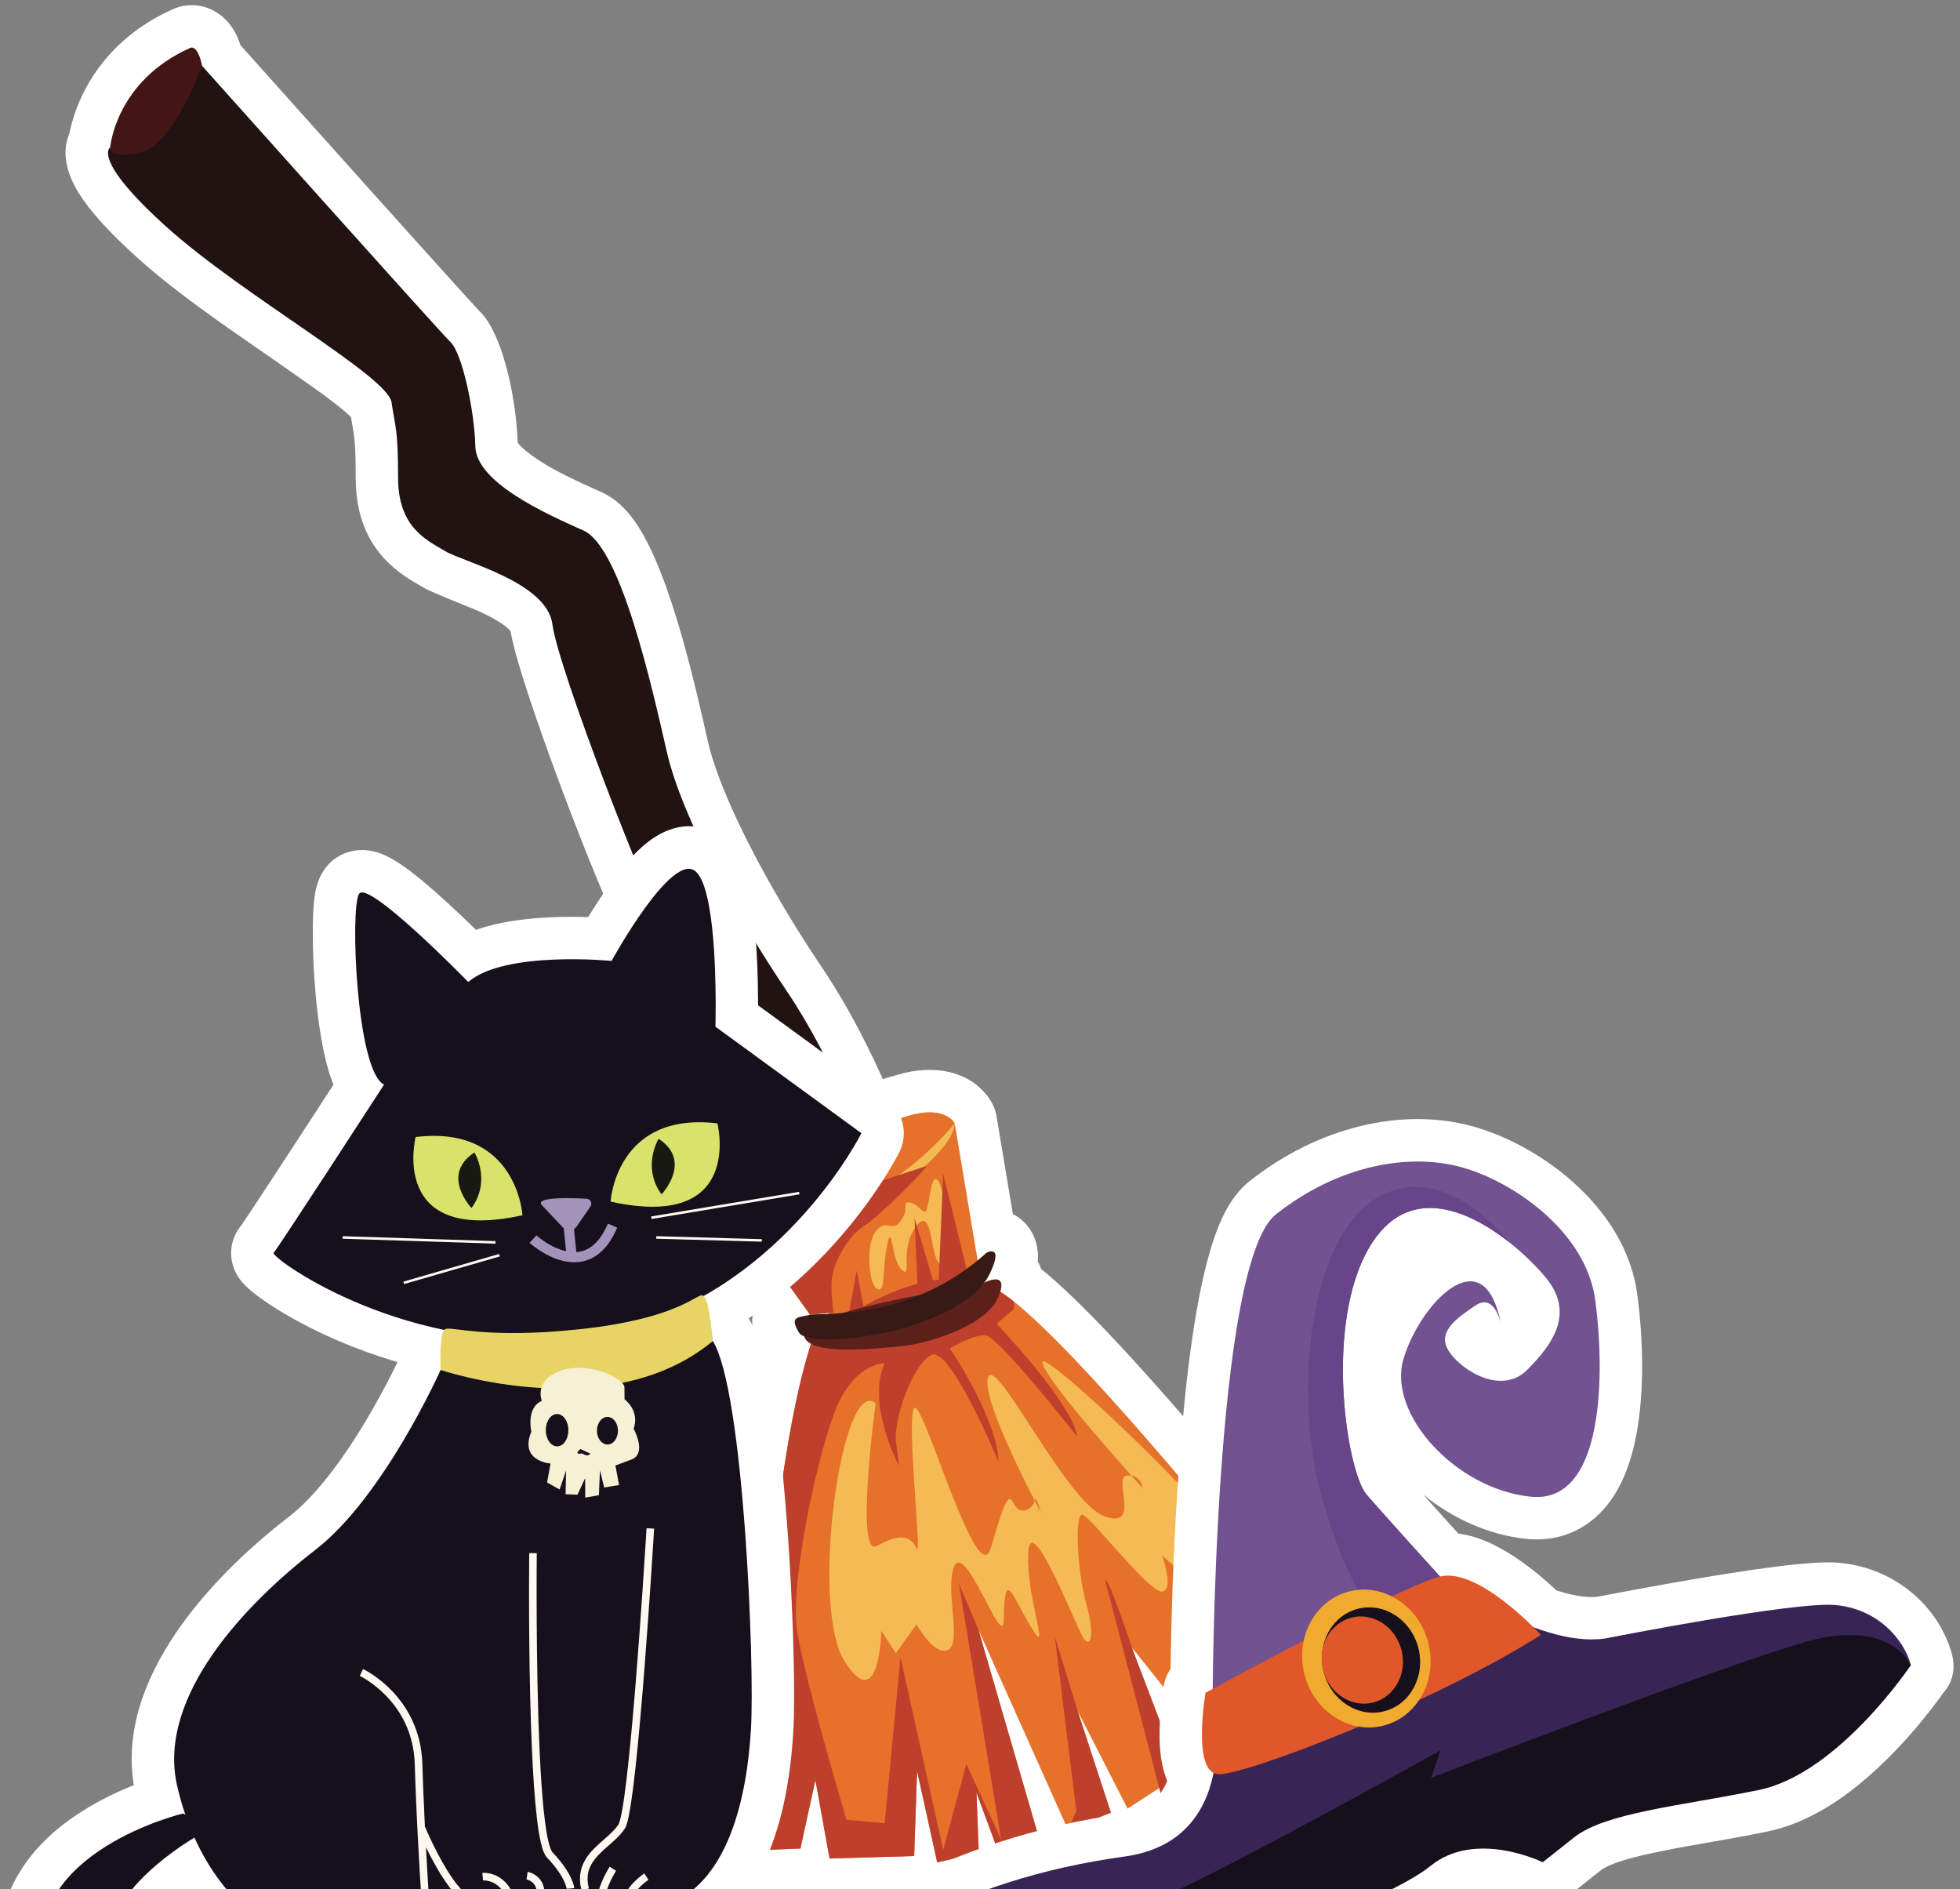<?xml version="1.0" encoding="UTF-8"?>
<svg width="578px" height="557px" viewBox="0 0 578 557" version="1.1" xmlns="http://www.w3.org/2000/svg" xmlns:xlink="http://www.w3.org/1999/xlink">
    <rect x="0" y="0" width="578" height="557" fill="#808080" stroke="none"/>
    <title>decoration-10</title>
    <g id="decoration-10" stroke="none" stroke-width="1" fill="none" fill-rule="evenodd">
        <g id="Group" transform="translate(18.54, 0.017)">
            <g id="Halloween/Stuffs/Broom" transform="translate(196, 281.5) scale(-1, 1) translate(-196, -281.5) ">
                <path d="M344.073,5.698 C347.899,1.878 353.137,0.683 357.815,2.052 L357.992,2.106 L358.219,2.178 C358.341,2.218 358.462,2.259 358.583,2.302 C358.782,2.374 358.976,2.449 359.165,2.527 L359.445,2.647 L359.536,2.688 C368.03,6.486 374.822,11.744 379.971,18.086 C384.101,23.173 386.934,28.634 388.709,34.13 C389.204,35.661 389.593,37.127 389.89,38.51 L390.025,39.176 L390.111,39.376 C392.115,44.208 391.307,49.619 388.395,55.044 L388.184,55.431 L387.98,55.794 C386.712,58.01 385.01,60.402 382.833,63.007 L382.166,63.794 C381.938,64.059 381.706,64.326 381.469,64.595 L380.744,65.409 C380.621,65.546 380.496,65.683 380.37,65.821 L379.601,66.655 L378.802,67.503 C378.666,67.646 378.529,67.789 378.391,67.932 L377.547,68.801 L376.673,69.684 C376.525,69.833 376.375,69.982 376.224,70.131 L375.304,71.036 C375.148,71.189 374.991,71.341 374.832,71.495 L373.865,72.422 C373.702,72.578 373.536,72.734 373.37,72.891 L372.356,73.842 L371.31,74.807 C371.134,74.97 370.955,75.133 370.776,75.296 L369.682,76.286 C366.691,78.974 363.32,81.771 359.52,84.735 L357.978,85.93 L356.388,87.144 C356.12,87.348 355.849,87.553 355.576,87.758 L354.08,88.88 L352.715,89.893 L351.318,90.919 L349.887,91.963 L348.417,93.026 L346.905,94.111 L345.347,95.221 L342.918,96.938 L329.235,106.44 L321.063,112.155 L317.696,114.535 L315.88,115.838 L314.923,116.541 L313.643,117.497 L312.454,118.402 L311.356,119.255 C311.24,119.347 311.124,119.438 311.011,119.528 L310.35,120.057 C310.243,120.143 310.138,120.228 310.035,120.313 L309.435,120.808 L308.875,121.28 L308.354,121.73 C308.271,121.803 308.189,121.876 308.109,121.947 L307.649,122.364 L307.273,122.715 L307.05,122.93 L306.463,126.297 L306.313,127.212 L306.194,128.025 L306.113,128.65 L306.064,129.079 L305.974,129.975 L305.914,130.689 L305.862,131.447 L305.815,132.257 L305.774,133.126 L305.74,134.062 L305.711,135.072 L305.681,136.547 L305.656,138.622 L305.644,140.986 C305.617,154.526 300.295,163.653 291.026,169.95 C290.173,170.53 289.331,171.06 288.37,171.634 L285.67,173.212 C285.532,173.295 285.361,173.389 285.163,173.492 L284.729,173.71 C284.65,173.749 284.569,173.788 284.485,173.828 L283.95,174.08 L283.355,174.351 L282.367,174.79 L280.906,175.419 L279.33,176.083 L277.278,176.933 L270.451,179.724 L269.396,180.17 L269.111,180.297 L268.636,180.516 L267.717,180.952 C264.877,182.328 262.685,183.651 261.198,184.891 C260.725,185.286 260.371,185.633 260.132,185.911 L260.036,186.027 L259.964,186.12 L259.898,186.539 C259.431,189.305 258.238,193.712 256.548,199.154 L255.966,201.005 L255.35,202.928 L254.701,204.918 L254.021,206.97 L253.312,209.079 L252.575,211.239 L251.814,213.447 L251.028,215.696 L250.222,217.982 C250.086,218.366 249.949,218.751 249.811,219.138 L248.976,221.47 L248.124,223.827 L247.257,226.204 L246.377,228.595 L245.487,230.995 L244.587,233.401 L243.68,235.806 L242.31,239.401 L240.935,242.969 L239.561,246.49 L238.194,249.95 L237.29,252.213 L236.395,254.437 L235.509,256.615 L234.635,258.743 L233.775,260.816 L232.931,262.829 L232.104,264.778 L231.296,266.656 L230.511,268.459 L229.748,270.183 C229.623,270.463 229.499,270.74 229.376,271.013 L228.652,272.608 C227.113,275.964 225.772,278.671 224.716,280.5 L224.478,280.906 L222.625,283.93 L219.721,288.746 L215.303,296.136 L207.068,309.989 L198.478,324.492 L190.973,337.188 L191.399,337.542 C197.438,342.611 201.235,347.763 202.841,353.155 L202.966,353.593 L203.076,354.01 C204.503,359.634 203.396,364.616 200.958,368.217 L200.728,368.547 L188.196,386.051 L188.289,386.39 C188.911,388.832 188.791,391.198 188.197,393.479 L188.087,393.881 L187.985,394.223 C187.491,395.833 186.8,397.298 185.859,398.954 L185.752,399.14 L185.643,399.323 L185.434,399.657 L185.662,400.522 L185.958,401.672 L186.256,402.866 L186.556,404.102 L186.859,405.382 L187.164,406.706 L187.471,408.075 L187.78,409.487 L188.09,410.945 L188.402,412.447 L188.714,413.994 L189.028,415.587 L189.334,417.183 L189.665,418.958 L189.992,420.762 L190.315,422.597 L190.634,424.461 L190.949,426.355 L191.26,428.279 C191.311,428.603 191.362,428.927 191.413,429.253 L191.717,431.222 L192.016,433.222 L192.311,435.251 C192.359,435.592 192.408,435.934 192.456,436.278 L192.744,438.353 L193.026,440.459 L193.304,442.596 L193.577,444.764 L193.845,446.962 C193.889,447.331 193.933,447.701 193.977,448.073 L194.237,450.318 L194.492,452.594 L194.742,454.901 L194.987,457.239 L195.226,459.609 L195.459,462.01 C195.497,462.413 195.536,462.817 195.574,463.223 L195.799,465.672 L196.018,468.152 L196.231,470.664 L196.439,473.208 L196.641,475.785 L197.251,483.96 L198.091,495.525 L198.748,504.908 L199.204,511.667 L199.6,517.782 L200.014,524.551 L200.221,528.161 L200.451,532.464 L200.61,535.765 L200.746,539.026 L200.817,541.124 L200.857,542.652 L200.882,544.228 L200.884,544.464 L200.883,545.332 L200.873,545.805 L200.856,546.222 L200.836,546.531 C200.319,553.102 194.783,558.145 188.198,558.049 L187.888,558.041 L173.981,557.499 L173.776,557.67 C171.689,559.362 169.058,560.384 166.229,560.456 L165.842,560.46 L165.534,560.455 L140.758,559.719 L140.748,559.726 C138.242,561.279 135.187,561.952 132.087,561.427 L131.714,561.358 L131.412,561.293 L119.142,558.523 C118.762,558.438 118.389,558.335 118.025,558.217 L117.623,558.078 L117.403,558.101 C115.698,558.259 113.936,558.067 112.222,557.479 L111.827,557.336 L111.538,557.222 L99.738,552.402 C99.374,552.253 99.02,552.089 98.677,551.911 L98.339,551.727 L98.294,551.701 L98.01,551.762 C95.931,552.176 93.727,552.067 91.6,551.352 L91.203,551.211 L90.91,551.097 L78.28,546.017 L77.991,545.897 L77.635,545.736 L77.491,545.732 C75.764,545.661 74.031,545.229 72.404,544.407 L71.978,544.181 L71.833,544.24 C68.004,545.735 63.464,545.366 59.802,542.622 L59.507,542.394 L59.281,542.21 L52.921,536.92 C51.1,535.406 49.795,533.453 49.072,531.312 L48.951,530.933 L48.866,530.639 L48.679,530.61 C47.5,530.407 46.337,530.032 45.227,529.477 L44.813,529.261 L44.53,529.101 L6.73,507.161 C0.257,503.404 -1.468,494.862 2.97,488.896 L3.25,488.532 L6.471,484.445 L10.171,479.782 L14.696,474.114 L16.06,472.413 C25.02,461.247 34.329,449.844 43.573,438.782 L45.942,435.953 L48.28,433.172 L51.348,429.541 L54.361,425.998 L57.316,422.544 L60.213,419.181 L62.347,416.72 L64.448,414.311 L66.514,411.956 L67.873,410.416 L69.216,408.9 L71.202,406.672 L73.152,404.499 L75.067,402.382 L76.945,400.322 L78.787,398.319 L79.995,397.016 L81.186,395.739 L82.36,394.488 L84.091,392.661 L85.783,390.893 L86.89,389.749 L88.518,388.083 L89.581,387.006 L90.628,385.957 C90.8,385.784 90.973,385.613 91.144,385.442 L92.164,384.435 L93.166,383.455 L94.15,382.504 L95.116,381.581 L96.063,380.686 L96.993,379.821 L97.904,378.984 L98.797,378.176 L99.671,377.398 L100.527,376.649 L101.363,375.929 C101.639,375.694 101.911,375.464 102.181,375.24 L102.979,374.58 L103.509,374.15 L103.562,373.995 C103.735,373.504 103.934,373.026 104.158,372.562 L104.389,372.104 L104.503,371.894 L104.473,371.529 C104.385,370.246 104.457,368.968 104.707,367.655 L104.809,367.16 L104.905,366.753 C105.822,363.072 108.172,359.975 111.438,358.156 L111.767,357.978 L111.848,357.936 L116.665,329.116 L116.743,328.692 C116.899,327.917 117.129,327.158 117.429,326.427 L117.618,325.991 L117.823,325.562 L117.944,325.327 L118.007,325.208 C118.248,324.762 118.527,324.303 118.847,323.836 L119.095,323.484 L119.306,323.2 L119.428,323.04 C124.269,316.795 132.879,313.856 143.663,316.286 L143.877,316.336 L144.273,316.439 L145.649,316.815 L147.474,317.338 L148.921,317.765 L150.203,318.153 L150.795,316.842 C155.474,306.548 160.791,296.484 166.679,287.445 L167.45,286.272 L169.176,283.7 L170.12,282.28 L171.059,280.853 L171.993,279.419 L172.92,277.979 L173.84,276.535 L174.754,275.086 L175.661,273.633 L176.56,272.177 L177.451,270.719 L178.333,269.26 L179.206,267.8 L180.07,266.34 L180.925,264.88 C181.066,264.637 181.207,264.394 181.348,264.151 L182.187,262.694 L183.015,261.24 L183.832,259.789 L184.637,258.342 L185.43,256.9 L186.211,255.463 L186.978,254.033 L187.733,252.61 L188.474,251.194 L189.2,249.787 L189.912,248.389 L190.61,247.001 L191.291,245.623 L191.957,244.257 L192.607,242.903 L193.24,241.562 L193.856,240.235 L194.455,238.922 C194.553,238.704 194.651,238.487 194.748,238.271 L195.319,236.981 C195.413,236.767 195.506,236.554 195.598,236.342 L196.142,235.076 L196.667,233.828 C196.839,233.414 197.007,233.004 197.172,232.597 L197.657,231.386 L198.122,230.193 C198.425,229.405 198.715,228.631 198.989,227.87 L199.391,226.741 C200.042,224.877 200.601,223.107 201.059,221.445 L201.322,220.461 C201.448,219.976 201.564,219.501 201.671,219.036 L203.714,210.176 L204.752,205.765 L205.585,202.305 L206.282,199.494 L206.796,197.476 L207.156,196.088 L207.567,194.532 L208.213,192.132 L208.672,190.455 L208.945,189.471 L209.49,187.535 C209.581,187.215 209.672,186.898 209.763,186.582 L210.31,184.708 L210.858,182.875 C211.864,179.552 212.879,176.439 213.908,173.536 L214.471,171.974 C215.412,169.404 216.366,167.009 217.339,164.789 C221.752,154.717 226.39,148.1 233.376,144.993 L235.683,143.958 L237.811,142.99 L239.299,142.302 L240.243,141.859 L241.594,141.215 L242.873,140.592 L243.688,140.187 L244.477,139.787 L245.24,139.393 L245.981,139.003 L246.702,138.616 L247.403,138.23 L248.089,137.844 C248.202,137.78 248.314,137.715 248.426,137.651 L249.419,137.069 L250.068,136.677 L250.708,136.281 L251.343,135.879 C251.449,135.811 251.554,135.743 251.659,135.675 C254.307,133.959 256.271,132.365 257.422,131.052 L257.651,130.781 C257.686,130.739 257.718,130.699 257.748,130.66 L257.893,130.466 L257.899,130.274 C257.912,129.918 257.928,129.559 257.946,129.198 L258.006,128.11 L258.08,127.01 C258.093,126.826 258.107,126.641 258.122,126.456 L258.216,125.342 L258.324,124.221 L258.445,123.092 L258.579,121.96 C258.672,121.203 258.774,120.445 258.885,119.686 L259.057,118.548 L259.241,117.411 C259.304,117.032 259.37,116.654 259.437,116.277 L259.646,115.147 C259.681,114.959 259.718,114.771 259.754,114.584 L259.981,113.463 L260.218,112.35 C260.503,111.057 260.81,109.783 261.14,108.539 L261.428,107.48 C261.868,105.903 262.344,104.38 262.854,102.935 L263.199,101.983 C264.714,97.909 266.506,94.519 268.513,92.357 L268.745,92.113 L269.226,91.627 L270.413,90.351 L275.208,85.086 L286.327,72.764 L303.548,53.596 L321.831,33.194 L339.632,13.298 L339.68,13.152 C340.551,10.503 341.751,8.254 343.449,6.357 L343.773,6.006 L344.073,5.698 Z" id="Sticker" fill="#FFFFFF" fill-rule="nonzero"></path>
                <g id="Handle" transform="translate(154.724, 14.008)">
                    <path d="M196.23,5.382 C194.899,11.892 203.72,42.412 203.72,42.412 C212.108,38.996 217.96,36.19 221.276,33.992 C222.315,33.303 222.997,31.78 223.32,29.422 C223.32,29.422 221.79,9.962 199.71,0.092 C199.71,0.092 197.55,-1.138 196.23,5.382 Z" id="Fill-1983" fill="#431616"></path>
                    <path d="M0,326.062 C0,326.062 9.52,299.312 23.86,278.102 C38.2,256.882 54.71,227.052 59.13,207.822 C63.54,188.592 72.7,147.312 83.74,142.402 C94.78,137.482 115.38,128.272 115.64,117.592 C115.9,106.902 119.53,90.162 122.94,86.862 C126.36,83.552 196.23,5.382 196.23,5.382 C196.23,5.382 204.649,28.462 214.1,30.892 C223.55,33.322 223.32,29.422 223.32,29.422 C223.32,29.422 229,32.852 206.6,52.982 C184.2,73.122 141.5,96.902 140.36,104.572 C139.22,112.242 138.45,112.362 138.42,126.952 C138.39,141.542 129.92,145.262 124.52,148.482 C119.13,151.712 94.45,157.632 92.9,170.102 C91.35,182.562 65.18,250.602 58.91,260.672 C52.64,270.732 16.99,331.222 16.99,331.222 C16.99,331.222 7.3,334.742 0,326.062" id="Fill-1997" fill="#211311"></path>
                </g>
                <g id="Straws" transform="translate(13.004, 327.93)">
                    <path d="M127.91,0.551 C127.91,0.551 155.89,7.901 168.79,17.921 C181.303,27.65 177.792,33.013 177.571,33.326 L177.561,33.339 C177.56,33.34 177.56,33.341 177.56,33.341 L158.33,31.421 C158.33,31.421 147.579,27.316 137.826,22.478 C148.634,36.558 157.533,53.145 157.823,53.687 L157.83,53.701 L150.875,62.113 C155.314,65.122 158.06,67.461 158.06,67.461 C158.06,67.461 166.74,89.721 171.27,150.091 C174.985,199.586 175.364,213.316 175.38,216.655 L175.38,217.073 C175.378,217.48 175.37,217.621 175.37,217.621 L161.49,217.081 L157.08,196.891 L152.9,220.031 L127.95,219.291 L127.09,194.201 L121.16,221.171 L108.89,218.401 L109.58,200.551 L103.26,217.721 L91.46,212.901 L109,152.561 L82.57,211.571 L69.94,206.491 L79.73,176.551 L65.02,205.311 L51.38,196.461 L63.72,157.831 L37.8,190.361 L0,168.421 C0,168.421 70.85,77.891 98.54,55.801 C100.6,54.161 102.43,52.891 103.97,52.071 C105.32,51.35 106.707,50.775 108.12,50.329 L115.99,3.241 C115.99,3.241 115.99,3.241 115.99,3.241 C115.99,3.241 118.37,-1.599 127.91,0.551 Z" id="Color" fill="#E5712A"></path>
                    <path d="M139.32,85.831 C139.32,85.831 145.45,131.551 138.95,127.861 C132.44,124.181 128.98,124.731 127.23,128.561 C125.48,132.381 130.67,87.211 127.7,87.101 C124.72,86.981 109.2,141.491 105.35,128.511 C101.5,115.531 100.28,111.581 98.53,115.411 C96.77,119.241 92.85,116.911 92.48,114.601 C92.12,112.301 90.64,117.851 90.64,117.851 C90.64,117.851 108.42,84.861 106.16,78.131 C103.9,71.391 83.08,114.931 71.92,119.081 C60.76,123.231 69.5,107.641 65.28,107.131 C61.06,106.621 60.55,110.841 60.55,110.841 C60.55,110.841 90.71,77.641 90.07,73.611 C89.42,69.571 15.93,138.671 23.26,147.551 C30.59,156.431 32.39,130.721 41.83,126.841 C51.26,122.971 47.47,128.901 45.51,135.121 C43.55,141.351 54.85,130.671 54.85,130.671 C54.85,130.671 51.14,140.731 54.78,141.331 C58.43,141.931 76.04,119.011 78.35,118.641 C80.66,118.271 79.87,135.541 77.22,144.831 C74.57,154.121 75.88,158.641 78.21,154.721 C80.54,150.801 93.52,117.391 94.3,129.681 C95.09,141.971 87.96,160.261 92.71,153.001 C97.46,145.731 100.21,137.021 101.13,142.781 C102.05,148.551 100.58,154.101 103.48,150.091 C106.39,146.081 114,127.131 116.35,134.431 C118.7,141.741 113.9,156.111 117.82,158.441 C121.74,160.771 127.28,151.011 127.28,151.011 L133.36,159.501 L137.63,152.911 C137.63,152.911 138.14,178.251 148.51,161.811 C158.89,145.371 149.16,77.161 139.32,85.831 M120.22,21.491 C122.09,16.721 123.07,22.871 123.07,22.871 C123.07,22.871 123.346,24.577 123.701,26.311 L123.8,26.783 C123.951,27.488 124.112,28.172 124.27,28.721 C124.85,30.731 126.63,27.031 129.19,26.621 C131.75,26.211 129.18,28.201 131.88,31.971 C134.59,35.741 135.94,31.061 139.2,35.011 C142.46,38.951 141.27,51.231 138.79,52.151 C136.31,53.071 137.5,47.361 135.97,39.461 C134.45,31.561 134.79,43.591 131.58,46.471 C130.359,47.563 130.192,46.975 130.181,45.452 L130.18,45.165 C130.181,44.818 130.187,44.432 130.188,44.012 L130.189,43.645 C130.179,40.956 129.926,37.101 127.44,33.731 C122.41,26.921 123.33,42.541 120.5,44.561 C118.802,45.779 118.371,38.943 118.7,32.252 L118.735,31.584 C118.975,27.358 119.513,23.299 120.22,21.491 Z M115.99,3.241 C115.99,3.241 124.28,14.011 138.52,22.501 C152.75,31.001 177.56,33.341 177.56,33.341 C177.56,33.341 170.21,35.041 164.54,34.101 C158.88,33.171 134.96,24.911 125.16,16.231 C116.608,8.648 116,4.4 115.983,3.447 L115.983,3.35 C115.984,3.295 115.988,3.261 115.989,3.247 Z" id="Light" fill="#F5BA54"></path>
                    <path d="M119.41,18.071 L120.691,49.347 C121.251,49.413 121.81,49.491 122.37,49.581 L127.84,31.301 L126.969,50.568 C132.659,52.082 138.147,54.583 142.888,57.202 L144.88,46.711 L147.298,59.791 C153.794,63.826 158.06,67.461 158.06,67.461 C158.06,67.461 166.74,89.721 171.27,150.091 C174.985,199.586 175.364,213.316 175.38,216.655 L175.38,217.073 C175.378,217.48 175.37,217.621 175.37,217.621 L161.49,217.081 L157.08,196.891 L152.9,220.031 L127.95,219.291 L127.09,194.201 L121.16,221.171 L108.89,218.401 L109.58,200.551 L103.26,217.721 L91.46,212.901 L109,152.561 L114.72,139.031 L102.32,214.331 L112.57,192.191 L119.389,217.499 L131.98,160.711 L136.65,209.631 L147.92,208.601 C147.92,208.601 160.74,165.571 162.56,152.261 C164.37,138.971 157.24,104.251 151.64,88.981 C146.385,74.636 137.764,74.049 136.749,74.031 L136.65,74.031 C142.075,86.049 132.613,103.909 132.423,104.265 L132.42,104.268 C132.429,104.2 132.508,103.576 133.29,97.441 C134.17,90.591 128.38,74.181 122.83,71.511 C117.36,68.901 103.47,102.051 103.07,103.041 C103.39,91.131 115.779,72.09 117.265,69.848 L117.373,69.686 C117.397,69.649 117.41,69.631 117.41,69.631 C117.41,69.631 110.85,65.551 106.94,65.781 C105.018,65.894 98.402,73.171 92.185,80.525 L91.52,81.312 C86.884,86.824 82.574,92.237 80.74,94.559 L80.464,94.908 C80.113,95.354 79.893,95.635 79.829,95.716 L79.81,95.741 L79.81,95.741 C81.34,85.641 103.64,62.371 103.64,62.371 L98.61,58.051 C98.55,57.271 98.53,56.521 98.54,55.801 C100.6,54.161 102.43,52.891 103.97,52.071 C107.012,50.447 110.239,49.56 113.542,49.238 C113.09,48.591 112.659,47.912 112.25,47.201 L119.41,18.071 Z M86.47,154.591 L80.12,206.051 L82.57,211.571 L69.94,206.491 L79.73,176.551 L86.47,154.591 Z M71.565,138.023 L71.6,138.051 L54.27,204.671 L47.91,199.381 L63.73,157.831 C63.73,157.831 70.492,137.486 71.565,138.023 Z M124.31,15.841 L177.56,33.341 L158.66,59.741 L151.71,59.021 C151.71,59.021 152.78,52.541 152.12,48.441 C151.47,44.341 147.89,36.771 142.63,33.411 C140.444,32.012 136.778,28.728 133.296,25.372 L132.762,24.855 L132.232,24.339 C131.751,23.869 131.278,23.402 130.816,22.942 L130.133,22.258 C126.614,18.72 123.941,15.781 124.31,15.841 Z" id="Dark" fill="#BD402C"></path>
                </g>
                <g id="String" transform="translate(115.23, 368.933)">
                    <path d="M5.844,9.628 C5.844,9.628 -2.826,4.708 0.954,13.558 C4.734,22.418 22.874,27.398 29.264,27.948 C35.664,28.498 57.784,31.268 58.274,24.488 C58.764,17.718 5.844,9.628 5.844,9.628" id="Fill-1991" fill="#5C201B"></path>
                    <path d="M4.364,0.398 C4.364,0.398 -0.796,-2.322 3.364,6.468 C7.534,15.268 20.934,20.218 28.404,22.568 C35.874,24.918 57.294,28.198 59.754,23.858 C62.214,19.528 60.764,19.498 56.434,18.738 C52.114,17.988 26.504,20.508 4.364,0.398" id="Fill-1996" fill="#371A16"></path>
                </g>
            </g>
        </g>
        <g id="Group" transform="translate(0, 243.909)">
            <path d="M193.892,2.425 C190.678,4.315 187.72,7.063 184.644,10.649 C182.626,13.002 180.578,15.708 178.495,18.714 L177.66,19.933 C176.273,21.978 174.917,24.087 173.607,26.213 L173.438,26.488 L172.735,26.466 C167.254,26.313 161.612,26.448 156.137,27.001 L155.461,27.072 C150.154,27.642 145.376,28.566 141.154,29.991 L140.379,30.26 L139.987,29.878 C138.013,27.953 136.042,26.068 134.104,24.259 L132.452,22.728 C130.537,20.965 128.664,19.289 126.866,17.738 L126.353,17.297 L125.347,16.443 L124.368,15.626 L123.414,14.846 C123.258,14.719 123.102,14.594 122.947,14.47 L122.032,13.746 C121.882,13.628 121.732,13.512 121.584,13.398 L120.706,12.73 C119.408,11.756 118.191,10.909 117.05,10.192 C114.92,8.852 112.962,7.88 110.799,7.286 C108.771,6.729 106.669,6.529 104.348,6.935 C100.722,7.571 97.433,9.65 95.347,12.924 C94.021,15.01 93.263,17.228 92.827,20.092 L92.728,20.792 C92.713,20.911 92.698,21.031 92.683,21.152 L92.602,21.892 L92.531,22.661 L92.47,23.46 L92.417,24.291 L92.373,25.156 C92.366,25.303 92.36,25.451 92.354,25.601 L92.32,26.519 L92.282,27.966 L92.255,29.503 C92.174,35.296 92.455,42.275 93.056,49.009 C93.733,56.599 94.776,63.533 96.169,69.087 L96.342,69.765 C96.862,71.756 97.434,73.585 98.077,75.259 L98.334,75.909 L92.511,84.867 L86.939,93.421 L80.306,103.567 L76.033,110.065 L72.84,114.874 L71.653,116.633 L70.951,117.648 L70.793,117.846 C68.866,120.318 68.036,123.277 68.17,126.153 C68.258,128.028 68.708,129.567 69.362,130.967 C69.963,132.253 70.625,133.199 71.4,134.108 C72.135,134.97 72.948,135.746 73.903,136.558 C75.406,137.834 77.387,139.286 79.69,140.801 C85.062,144.333 91.783,147.964 99.235,151.192 L100.151,151.585 C105.195,153.732 110.378,155.624 115.678,157.229 L117.22,157.686 L116.779,158.599 L116.225,159.723 L115.638,160.898 C115.538,161.097 115.436,161.299 115.332,161.502 C113.052,165.995 110.497,170.661 107.723,175.28 L106.89,176.656 L106.054,178.01 C105.775,178.458 105.496,178.902 105.216,179.342 L104.377,180.652 L103.537,181.939 C103.396,182.151 103.256,182.363 103.116,182.573 L102.274,183.824 C101.993,184.237 101.712,184.646 101.431,185.051 L100.588,186.252 C100.166,186.847 99.745,187.431 99.323,188.006 L98.481,189.142 C94.128,194.943 89.799,199.659 85.666,202.929 L85.267,203.241 C72.39,213.178 60.775,224.693 52.451,236.709 L52.062,237.275 C41.878,252.178 37.057,267.344 39.438,282.243 L39.47,282.436 L39.052,282.603 C34.008,284.629 29.072,287.069 24.438,289.986 C16.931,294.71 10.751,300.35 6.377,307.14 C0.896,315.65 -1.348,325.444 0.274,336.025 C2.04,347.563 8.827,356.732 19.29,363.342 C27.514,368.537 37.905,372.131 50.216,374.504 C67.024,377.744 85.769,378.553 106.107,377.894 L108.89,377.795 C109.355,377.777 109.822,377.759 110.289,377.739 C125.601,377.103 141.606,373.097 153.009,367.13 C159.636,363.663 164.728,359.576 167.797,354.548 C172.444,346.937 171.725,337.97 165.503,331.201 L165.206,330.883 C164.508,330.151 163.787,329.486 163.045,328.888 L162.75,328.655 L163.191,328.514 L163.803,328.325 L164.478,328.125 L165.211,327.914 L166,327.694 L167.551,327.276 L167.772,327.456 C174.802,333.034 185.169,334.148 198.122,330.45 C211.704,326.567 221.09,316.321 226.87,301.925 C230.98,291.689 233.145,279.766 233.927,266.824 L233.968,266.093 L234.006,265.323 L234.039,264.513 L234.082,263.227 L234.118,261.86 L234.144,260.414 L234.163,258.893 L234.176,256.755 L234.176,255.073 L234.163,252.733 L234.137,250.289 L234.098,247.75 L234.044,245.123 L233.978,242.418 L233.919,240.342 L233.805,236.804 L233.671,233.183 L233.518,229.493 L233.416,227.254 L233.27,224.246 L233.112,221.22 L232.942,218.183 L232.713,214.387 L232.517,211.36 L232.256,207.601 L232.077,205.179 L231.795,201.56 L231.577,198.907 L231.353,196.308 L231.2,194.605 L230.886,191.272 L230.643,188.835 L230.392,186.454 L230.222,184.897 L229.959,182.607 L229.781,181.112 L229.598,179.641 L229.413,178.195 L229.224,176.775 L228.933,174.691 L228.735,173.334 L228.534,172.002 L228.328,170.695 L228.119,169.414 L227.906,168.159 L227.689,166.929 L227.468,165.725 L227.242,164.547 L227.013,163.396 L226.78,162.27 L226.542,161.171 L226.3,160.098 L226.054,159.051 L225.803,158.032 C225.761,157.864 225.719,157.697 225.676,157.532 L225.419,156.552 C225.375,156.39 225.332,156.23 225.288,156.072 L225.024,155.132 L224.755,154.219 C224.709,154.069 224.664,153.92 224.618,153.773 L224.342,152.9 C224.249,152.614 224.156,152.333 224.061,152.055 L223.775,151.238 C223.631,150.836 223.485,150.444 223.337,150.062 L223.039,149.313 L222.736,148.591 C222.175,147.294 221.588,146.136 220.973,145.12 L220.764,144.783 L221.373,144.379 C230.613,138.189 239.009,130.688 246.586,122.188 C251.971,116.147 256.56,110.006 260.381,104.06 C261.6,102.164 262.667,100.399 263.585,98.791 L264.037,97.991 L264.447,97.249 L264.789,96.613 L265.064,96.088 L265.21,95.801 L265.35,95.513 C267.882,90.11 266.242,83.646 261.398,80.112 L223.551,52.499 L223.552,52.059 C223.538,43.797 223.223,35.716 222.465,28.608 L222.33,27.382 L222.189,26.186 C222.165,25.989 222.141,25.794 222.116,25.6 L221.965,24.45 C221.94,24.261 221.914,24.073 221.887,23.886 L221.725,22.78 C221.586,21.871 221.438,20.992 221.28,20.143 L221.085,19.137 C219.716,12.359 217.589,7.51 213.746,3.952 L213.461,3.694 C207.46,-1.636 200.092,-1.22 193.892,2.425 Z" id="Sticker" fill="#FFFFFF" fill-rule="nonzero"></path>
            <g id="Cat" transform="translate(12.259, 12.255)">
                <path d="M168.091,27.155 C168.091,27.155 185.921,-5.415 192.901,0.785 C198.066,5.38 198.774,28.233 198.793,39.805 L198.793,40.718 C198.788,44.267 198.721,46.545 198.721,46.545 L198.721,46.545 L241.771,77.955 C241.771,77.955 219.712,122.065 173.746,134.911 C185.344,133.738 194.967,134.468 197.951,139.225 C207.061,153.775 210.351,234.625 209.191,253.815 C208.031,273.015 202.791,300.355 182.431,306.175 C162.081,311.985 160.331,300.935 160.331,300.935 C160.331,300.935 156.719,301.738 152.797,302.754 L152.158,302.921 C151.945,302.977 151.731,303.033 151.518,303.09 L150.878,303.263 C148.75,303.841 146.687,304.452 145.211,305.005 C143.16,305.775 136.719,305.867 130.148,305.729 L129.251,305.709 C121.183,305.515 113.211,305.005 113.211,305.005 C119.611,309.665 112.051,311.985 88.201,315.475 C69.261,318.246 53.626,304.515 45.076,285.633 C36.973,290.606 22.237,301.262 20.151,314.025 C17.241,331.765 37.891,327.985 77.441,335.545 C117.001,343.105 134.151,316.645 144.041,327.405 C153.931,338.165 125.431,351.835 97.511,352.995 C69.591,354.155 5.311,354.155 0.371,321.875 C-4.579,289.595 41.671,278.545 41.671,278.545 L41.671,278.545 L42.397,278.885 C41.413,276.026 40.584,273.088 39.921,270.105 C34.111,243.935 60.281,216.595 80.641,200.885 C101.001,185.185 117.671,147.765 117.671,147.765 C117.671,147.765 134.492,142.309 152.826,138.374 C104.102,141.695 67.333,114.342 68.421,113.245 C68.982,112.688 76.511,101.231 84.189,89.466 L85.15,87.995 C93.148,75.732 101.001,63.615 101.001,63.615 C92.861,59.735 90.921,11.645 93.631,7.385 C96.296,3.2 124.653,32.169 125.786,33.329 L125.821,33.365 C136.681,24.055 168.091,27.155 168.091,27.155 Z" id="Fur" fill="#15101B"></path>
                <g id="Face" transform="translate(88.771, 74.722)">
                    <g id="Eye-2" transform="translate(79.03, 0)">
                        <path d="M0,23.403 C0,23.403 1.55,-3.257 31.5,0.333 C31.5,0.333 39.55,32.123 0,23.403" id="Fill-1880" fill="#D9E26B"></path>
                        <path d="M14.15,4.883 C14.15,4.883 9.11,13.123 15.02,21.273 C15.02,21.273 24.33,11.473 14.15,4.883" id="Fill-1881" fill="#191913"></path>
                    </g>
                    <g id="Eye-1" transform="translate(20.866, 4.02)">
                        <path d="M32.174,23.403 C32.174,23.403 30.624,-3.257 0.674,0.333 C0.674,0.333 -7.376,32.133 32.174,23.403" id="Fill-1882" fill="#D9E26B"></path>
                        <path d="M18.024,4.893 C18.024,4.893 23.064,13.133 17.154,21.273 C17.154,21.273 7.844,11.483 18.024,4.893" id="Fill-1883" fill="#191913"></path>
                    </g>
                    <path d="M66.365,22.378 C66.446,22.379 66.527,22.379 66.609,22.38 L67.095,22.384 C67.176,22.385 67.256,22.386 67.337,22.387 L67.82,22.396 C69.342,22.425 70.801,22.489 71.97,22.553 C73.12,22.623 73.74,23.913 73.09,24.863 L73.09,24.863 L69.01,30.763 C68.799,31.069 68.535,31.314 68.24,31.495 L68.931,38.281 C70.469,38.179 71.975,37.708 73.45,36.613 C75.13,35.373 76.79,33.293 78.23,29.893 L78.23,29.893 L80.98,31.063 C79.4,34.803 77.44,37.383 75.23,39.013 C73.03,40.653 70.6,41.303 68.32,41.293 C64.73,41.283 61.48,39.813 59.1,38.413 C56.72,36.993 55.19,35.603 55.14,35.553 L55.14,35.553 L57.15,33.353 L57.16,33.353 L57.2,33.393 L57.38,33.543 C57.53,33.673 57.77,33.873 58.07,34.103 C58.68,34.583 59.56,35.213 60.62,35.843 C62.116,36.732 63.97,37.596 65.894,38.024 L65.23,31.403 L65.371,31.389 C65.24,31.294 65.116,31.185 65,31.063 L65,31.063 L58.96,24.663 C57.115,23.004 60.559,22.483 64.677,22.393 L65.155,22.384 C65.395,22.381 65.637,22.379 65.879,22.378 Z" id="Mouth" fill="#A392BA"></path>
                    <path d="M91.11,28.523 L134.73,21.253 L134.61,20.513 L90.99,27.783 M92.49,34.343 L123.61,35.213 L123.63,34.473 L92.51,33.593 M45.11,35.053 L0.03,33.593 L0,34.343 L45.08,35.793 M46.15,38.843 L17.94,46.993 L18.15,47.703 L46.36,39.563" id="Mustache" fill="#FFF8F1"></path>
                </g>
                <path d="M94.781,235.935 C94.787,235.938 94.817,235.952 94.87,235.978 L95.027,236.056 C95.991,236.545 99.628,238.527 103.341,242.395 C107.621,246.855 112.001,253.905 112.301,263.965 C112.334,265.087 112.37,266.216 112.408,267.348 L112.456,268.707 C112.472,269.16 112.489,269.613 112.506,270.066 L112.557,271.424 C112.704,275.205 112.873,278.951 113.047,282.493 L113.091,282.475 C113.091,282.475 113.141,282.615 113.251,282.875 C113.361,283.125 113.531,283.505 113.741,283.985 C114.161,284.925 114.761,286.265 115.521,287.795 C117.021,290.865 119.101,294.745 121.361,297.935 C122.861,300.055 124.461,301.855 125.921,302.895 C126.761,303.485 127.531,303.815 128.181,303.895 L128.181,303.895 L127.911,306.125 C126.751,305.975 125.661,305.455 124.621,304.725 C123.591,303.985 122.601,303.025 121.631,301.925 C119.721,299.715 117.921,296.935 116.351,294.185 C115.206,292.177 114.188,290.19 113.355,288.475 C113.641,293.814 113.915,298.331 114.101,301.275 C114.241,303.595 114.331,304.925 114.331,304.935 L114.331,304.935 L112.101,305.085 C112.101,305.076 111.021,289.151 110.35,272.283 L110.304,271.105 L110.304,271.105 L110.259,269.925 C110.237,269.335 110.215,268.744 110.195,268.154 L110.154,266.974 C110.121,265.991 110.09,265.01 110.061,264.035 C109.781,254.755 105.851,248.335 101.901,244.145 C97.961,239.955 94.011,238.045 93.841,237.965 L93.841,237.965 Z M143.331,295.755 C143.411,295.765 144.101,295.865 144.971,296.305 C145.831,296.745 146.901,297.555 147.611,298.935 C148.071,299.845 148.361,301.005 148.361,302.395 L148.361,302.395 L146.121,302.395 C146.121,301.375 145.931,300.625 145.661,300.065 C145.391,299.495 145.051,299.095 144.681,298.785 C143.961,298.175 143.131,297.995 143.011,297.975 L143.011,297.975 Z M154.841,300.655 C154.821,300.575 154.801,300.435 154.751,300.245 C154.651,299.855 154.451,299.265 154.081,298.465 C153.341,296.875 151.881,294.505 149.051,291.525 C148.611,291.055 148.311,290.475 148.021,289.775 C147.751,289.065 147.501,288.235 147.271,287.265 C146.811,285.335 146.421,282.865 146.081,279.985 C145.401,274.215 144.911,266.775 144.571,258.775 C144.392,254.624 144.251,250.322 144.14,246.027 L144.094,244.187 C143.83,233.154 143.758,222.313 143.751,214.346 L143.752,211.532 C143.758,206.023 143.794,202.386 143.8,201.822 L143.801,201.75 L143.801,201.75 L143.801,201.745 L146.041,201.775 C146.041,201.775 146.041,201.777 146.041,201.781 L146.04,201.873 C146.037,202.183 146.027,203.216 146.011,204.835 C146.002,206.485 145.994,208.746 145.991,211.467 L145.991,214.322 C145.999,223.666 146.099,236.995 146.491,249.905 L146.491,249.905 L146.538,251.405 C146.956,264.388 147.688,276.804 148.921,284.055 C149.281,286.205 149.691,287.905 150.111,288.945 C150.331,289.505 150.561,289.875 150.671,289.985 C156.641,296.235 157.071,300.295 157.091,300.555 L157.091,300.555 L155.406,300.689 L154.851,300.735 Z M130.191,298.275 L130.131,297.635 L130.181,298.275 L130.191,298.275 L130.131,297.635 L130.181,298.275 C130.181,298.275 130.251,298.265 130.391,298.265 C130.891,298.265 132.221,298.355 133.611,299.155 C135.001,299.955 136.501,301.425 137.451,304.465 L139.591,303.805 C138.521,300.295 136.581,298.265 134.721,297.205 C132.861,296.145 131.141,296.025 130.391,296.025 C130.151,296.025 130.011,296.035 129.981,296.035 L130.191,298.275 M177.751,296.215 L178.971,298.095 L178.951,298.115 L178.851,298.175 C178.771,298.235 178.641,298.325 178.491,298.445 C178.171,298.675 177.731,299.015 177.241,299.455 C176.261,300.315 175.101,301.535 174.371,302.865 C173.881,303.755 173.591,304.665 173.591,305.565 C173.591,305.795 173.611,306.025 173.651,306.265 L173.651,306.265 L171.441,306.655 C171.381,306.285 171.351,305.915 171.351,305.565 C171.351,304.175 171.791,302.895 172.411,301.785 C173.031,300.665 173.821,299.685 174.611,298.865 C176.181,297.245 177.711,296.245 177.751,296.215 L177.751,296.215 Z M167.531,294.225 L169.421,295.435 L169.401,295.455 L169.341,295.555 C169.291,295.645 169.211,295.775 169.111,295.935 C168.921,296.265 168.651,296.745 168.341,297.325 C167.741,298.475 167.021,300.035 166.551,301.565 C166.241,302.595 166.051,303.605 166.051,304.455 C166.051,304.705 166.061,304.925 166.091,305.135 L166.091,305.135 L163.871,305.455 C163.831,305.125 163.811,304.795 163.811,304.455 C163.811,303.275 164.061,302.075 164.411,300.915 C164.761,299.755 165.231,298.635 165.681,297.645 C166.495,295.911 167.301,294.592 167.49,294.29 L167.525,294.234 L167.525,294.234 L167.531,294.225 Z M178.411,194.425 L180.641,194.555 C180.641,194.562 179.454,214.362 177.83,235.202 L177.693,236.941 C177.647,237.521 177.601,238.101 177.555,238.682 L177.415,240.423 L177.415,240.423 L177.273,242.162 C176.798,247.95 176.295,253.659 175.781,258.885 C174.921,267.605 174.041,274.965 173.181,279.205 C172.951,280.345 172.731,281.255 172.481,281.955 C172.351,282.325 172.221,282.625 172.041,282.925 C170.741,284.965 168.791,286.585 166.931,288.225 C165.061,289.865 163.271,291.525 162.181,293.445 C161.461,294.735 161.021,296.115 161.021,297.785 C161.021,298.655 161.141,299.595 161.411,300.645 L161.411,300.645 L159.251,301.225 C158.921,300.005 158.771,298.865 158.771,297.785 C158.771,296.225 159.091,294.815 159.631,293.555 C160.171,292.295 160.921,291.175 161.761,290.165 C163.461,288.155 165.531,286.525 167.281,284.925 C168.451,283.855 169.461,282.805 170.141,281.725 C170.221,281.625 170.411,281.145 170.591,280.465 C170.781,279.775 170.981,278.855 171.181,277.755 C171.581,275.565 171.991,272.635 172.411,269.205 C173.241,262.335 174.081,253.445 174.851,244.205 C174.925,243.325 174.998,242.443 175.07,241.558 L175.233,239.566 C175.25,239.345 175.268,239.123 175.286,238.901 L175.392,237.572 C175.41,237.35 175.428,237.129 175.445,236.907 L175.602,234.916 C176.809,219.447 177.774,204.556 178.191,197.965 C178.331,195.705 178.411,194.425 178.411,194.425 L178.411,194.425 Z" id="Legs" fill="#FFF8F1"></path>
            </g>
            <path d="M129.93,160.02 C129.93,160.02 179.76,176.88 210.21,151.48 C209.403,142.493 208.333,138 207,138 C205,138 199,145 171,148 C143,151 133,147 131.29,147.99 C130.15,148.65 129.697,152.66 129.93,160.02 Z" id="Collar" fill="#E8D365"></path>
            <g transform="translate(155.845, 159.382)" fill="#F6F1D5" id="Halloween/Features/Crane">
                <path d="M28.303,5.789 C28.314,7.278 28.319,8.169 28.321,8.677 L28.322,8.85 C28.322,8.876 28.322,8.9 28.322,8.923 L28.323,9.141 C28.323,9.154 28.323,9.167 28.323,9.178 L28.323,9.272 L28.323,9.272 C28.323,9.272 32.908,12.564 31.01,17.974 C31.01,17.974 31.057,18.058 31.135,18.212 L31.21,18.359 C31.968,19.888 34.425,25.516 30.353,27.047 C29.198,27.479 28.326,27.806 27.667,28.052 L27.356,28.169 C25.931,28.703 25.687,28.794 25.645,28.81 L25.639,28.812 C25.637,28.813 25.637,28.813 25.637,28.813 L26.717,34.564 L22.334,35.287 L21.082,30.238 L20.769,37.555 L16.739,38.277 L16.709,32.526 L14.457,37.414 L10.942,37.264 L11.084,30.288 L9.185,35.879 L5.489,33.811 L6.509,28.231 C6.509,28.231 -2.793,27.579 0.843,18.847 C0.843,18.847 -0.773,11.711 3.943,9.764 C3.943,9.764 3.873,9.591 3.794,9.289 L3.757,9.14 C3.375,7.517 3.027,3.128 9.508,0.841 C17.557,-1.989 28.293,2.999 28.303,5.789 Z M15.315,23.935 C13.104,25.923 15.79,25.21 15.79,25.21 C15.79,25.21 17.436,26.475 18.244,25.31 L18.244,25.31 Z M8.417,13.628 C6.569,13.648 5.095,15.786 5.105,18.415 C5.125,21.045 6.63,23.173 8.468,23.163 C10.306,23.152 11.791,21.005 11.77,18.375 C11.76,15.746 10.256,13.618 8.417,13.628 Z M23.274,14.481 C21.557,14.491 20.183,16.318 20.193,18.566 C20.203,20.804 21.607,22.621 23.314,22.611 C25.031,22.6 26.404,20.774 26.394,18.526 C26.374,16.278 24.98,14.471 23.274,14.481 Z" id="Crane"></path>
            </g>
        </g>
        <g id="Group" transform="translate(251, 329.011)">
            <g id="Halloween/Stuffs/Hat" transform="translate(163, 136) scale(-1, 1) translate(-163, -136) ">
                <path d="M143.031,2.99 C163.578,-2.531 188.207,3.185 208.506,19.248 C213.414,23.135 216.855,29.299 219.602,38.018 L219.956,39.17 C220.248,40.142 220.533,41.144 220.81,42.177 L221.14,43.431 C221.194,43.643 221.248,43.856 221.302,44.07 L221.623,45.368 L221.938,46.697 L222.248,48.056 L222.553,49.444 L222.854,50.863 L223.177,52.449 L223.493,54.071 C223.546,54.344 223.598,54.619 223.649,54.895 L223.956,56.571 L224.257,58.282 C224.307,58.57 224.356,58.859 224.405,59.15 L224.697,60.914 C224.793,61.507 224.888,62.107 224.982,62.712 L225.261,64.544 L225.534,66.411 L225.802,68.311 L226.063,70.245 C226.106,70.57 226.149,70.897 226.191,71.224 L226.443,73.208 C226.485,73.541 226.526,73.876 226.567,74.212 L226.811,76.244 C226.851,76.586 226.891,76.928 226.93,77.273 L227.165,79.353 L227.395,81.466 L227.618,83.61 L227.836,85.785 L228.048,87.991 L228.255,90.228 L228.457,92.495 L228.653,94.792 C230.484,116.689 231.427,139.917 231.772,160.747 L231.808,163.034 L231.868,163.121 C232.703,164.362 233.316,165.755 233.664,167.238 L233.752,167.645 L233.817,167.997 L233.94,168.754 L234.044,169.446 C234.173,170.322 234.3,171.277 234.419,172.294 C234.754,175.148 234.978,178.038 235.037,180.867 C235.119,184.812 234.88,188.374 234.167,191.603 C233.87,192.945 233.499,194.23 233.034,195.449 L232.784,196.074 L232.836,196.201 C235.078,201.561 239.147,204.701 246.236,205.869 L246.666,205.936 L247.093,205.998 C268.637,208.97 288.902,215.517 306.445,223.522 L307.765,224.129 L308.122,224.249 C311.55,225.405 314.219,226.546 316.413,227.947 L316.796,228.197 L317.132,228.426 C323.307,232.748 326.306,239.83 324.269,247.18 C322.813,252.437 319.181,256.606 314.159,260.017 C306.136,265.466 293.981,269.184 280.15,270.368 C275.841,270.736 271.303,270.826 266.559,270.666 C256.637,270.331 246.182,268.932 235.685,266.814 C231.824,266.035 228.194,265.204 224.87,264.367 L223.594,264.041 L222.205,263.677 L220.502,263.214 L219.633,262.967 L219.28,262.864 L219.005,262.779 L217.195,262.147 L214.856,261.314 L211.719,260.183 L208.349,258.952 L207.474,258.629 C199.063,255.524 190.649,252.272 182.766,249.02 C181.964,248.69 181.173,248.361 180.39,248.033 L178.072,247.056 C177.691,246.894 177.312,246.733 176.936,246.572 L174.708,245.61 C173.609,245.132 172.534,244.658 171.483,244.188 L169.747,243.406 L168.386,242.784 L167.058,242.169 L165.764,241.561 L164.503,240.96 L163.276,240.366 L162.082,239.778 C161.886,239.68 161.691,239.583 161.498,239.486 L160.354,238.907 L159.244,238.334 C158.88,238.144 158.521,237.955 158.168,237.767 L157.125,237.206 L156.116,236.649 C155.785,236.465 155.46,236.281 155.14,236.098 L154.198,235.552 C153.581,235.19 152.987,234.831 152.414,234.475 L151.573,233.942 L150.765,233.415 C149.446,232.538 148.268,231.679 147.229,230.832 C144.655,228.735 140.834,228.077 135.91,228.835 C133.852,229.152 131.796,229.693 129.876,230.367 C129.33,230.559 128.829,230.749 128.382,230.932 L127.936,231.118 L127.545,231.291 L127.521,231.302 C123.306,233.352 118.307,232.868 114.569,230.071 L105.058,222.55 C104.938,222.455 104.811,222.36 104.676,222.266 L104.397,222.079 C104.349,222.047 104.3,222.016 104.25,221.985 L103.94,221.798 L103.609,221.612 L103.257,221.426 L102.883,221.241 L102.486,221.056 L102.067,220.871 L101.626,220.686 L101.16,220.501 C101.081,220.47 101.001,220.439 100.919,220.409 L100.418,220.223 L99.893,220.038 L99.343,219.852 L98.471,219.573 L97.858,219.386 L97.219,219.198 L96.554,219.01 L95.861,218.82 L95.142,218.63 L94.01,218.342 L92.816,218.052 L91.557,217.759 L90.232,217.462 L89.312,217.262 L87.874,216.959 L85.849,216.548 L83.697,216.128 L81.416,215.7 L78.452,215.164 L67.392,213.206 L64.242,212.634 L62.027,212.221 L59.907,211.817 L58.534,211.549 L55.844,211.01 C43.428,208.475 31.688,200.727 20.372,189.518 C15.831,185.021 11.661,180.243 7.925,175.465 L7.072,174.364 C6.933,174.183 6.797,174.004 6.662,173.826 L5.873,172.779 C5.746,172.608 5.62,172.439 5.496,172.271 L4.774,171.283 L3.967,170.155 L3.867,170.045 C1.492,167.362 0.257,163.621 1.242,159.279 L1.331,158.906 L1.385,158.702 L1.556,158.095 C5.53,144.562 17.997,133.612 33.75,131.865 L34.331,131.805 L34.892,131.755 L35.182,131.733 L35.785,131.696 L36.417,131.67 L37.078,131.653 L37.769,131.647 C37.887,131.647 38.006,131.647 38.126,131.648 L38.862,131.657 L39.627,131.676 L40.422,131.704 L41.247,131.743 L42.102,131.791 L42.986,131.849 L43.901,131.916 L44.847,131.993 L45.822,132.079 L47.342,132.225 L48.393,132.334 L49.475,132.453 L51.155,132.647 L52.903,132.861 L54.721,133.095 L56.609,133.348 L59.234,133.715 L61.285,134.013 L64.858,134.55 L66.72,134.838 L69.213,135.232 L71.05,135.528 L73.679,135.959 L76.357,136.407 C76.807,136.483 77.26,136.559 77.714,136.637 C83.081,137.55 88.506,138.518 93.788,139.494 L97.813,140.244 L101.654,140.973 L104.425,141.509 L104.767,141.581 C107.703,142.243 112.052,141.762 117.336,140.12 L117.85,139.957 L118.048,139.892 L118.302,139.652 C121.484,136.664 124.879,133.82 128.415,131.33 L129.302,130.715 L130.195,130.115 C135.68,126.49 140.98,124.035 146.272,123.265 L146.82,123.192 L146.921,123.179 L150.87,118.815 L155.55,113.619 L157.339,111.625 L157.115,111.81 C148.559,118.723 137.94,123.565 126.937,124.714 C117.365,125.716 109.034,122.115 103.2,114.938 C98.816,109.544 96.067,102.517 94.464,94.099 C92.131,81.843 92.308,66.446 94.177,52.599 C95.895,39.879 102.936,28.478 113.47,19.214 C122.184,11.55 133.037,5.683 143.031,2.99 Z" id="Sticker" fill="#FFFFFF" fill-rule="nonzero"></path>
                <g id="Hat" transform="translate(13.465, 13.459)">
                    <path d="M44.88,185.304 C68.36,190.096 90.11,191.976 99.35,199.289 C108.59,206.602 108.59,206.602 108.59,206.602 C108.59,206.602 128.38,196.862 141.66,207.683 C154.94,218.504 209.37,237.421 209.37,237.421 C209.37,237.421 240.36,246.614 265.62,244.454 C290.88,242.293 304.905,231.398 296.535,225.541 C288.155,219.684 233.63,210.3 233.63,210.3 L112.94,160.783 C112.94,160.783 47.974,135.595 15.535,138.541 C7.081,139.309 2.642,143.134 0,148.456 C0,148.456 21.41,180.512 44.88,185.304 Z" id="Fill-880" fill="#16101C"></path>
                    <path d="M205.94,159.343 L138.87,122.356 C138.87,122.356 154.35,105.338 160.49,98.266 C166.63,91.192 173.6,44.813 158.21,22.954 C147.03,7.054 130.16,14.522 118.36,23.886 C113.94,27.398 110.23,31.176 107.8,34.091 C98.88,44.772 105.79,53.956 113.14,61.397 C120.49,68.848 132.14,61.96 136.1,56.177 C140.05,50.399 134.27,46.448 128.5,42.49 C123.16,38.842 121.22,46.58 120.94,47.795 C125.95,21.526 145.18,42.49 149.72,58.445 C154.26,74.432 134.38,96.504 112.17,98.823 C89.96,101.149 90.36,61.11 93.1,40.813 C95.84,20.523 117.55,5.714 132.81,1.603 C148.08,-2.5 168.8,0.964 187.28,15.588 C205.75,30.218 205.94,159.343 205.94,159.343" id="Fill-881" fill="#725291"></path>
                    <path d="M30.8,141.543 C55.57,148.52 141.53,181.712 141.53,181.712 L138.68,173.569 C138.68,173.569 207.82,212.213 224.72,218.514 C248.68,227.443 280.965,221.234 296.535,225.541 C277.712,215.141 256.173,208.268 231.92,204.922 C195.54,199.901 206.11,156.298 206.11,156.298 L138.86,122.356 C138.86,122.356 108.4,144.795 88.55,140.315 C88.55,140.315 34.75,129.744 22.45,130.754 C10.15,131.764 2.19,140.527 0,148.456 C0,148.456 6.03,134.567 30.8,141.543 Z" id="Fill-882" fill="#392555"></path>
                    <path d="M159.19,132.615 L138.92,122.382 L138.87,122.356 C138.87,122.356 154.35,105.338 160.49,98.266 C163.87,94.37 167.5,78.55 167.52,61.471 C167.52,47.541 165.12,32.774 158.21,22.954 C153.49,16.244 147.76,13.695 141.82,13.695 C133.69,13.695 125.18,18.473 118.36,23.886 C120.98,20.617 132.36,7.471 146.1,7.471 C149.77,7.471 153.61,8.409 157.5,10.725 C177.98,22.928 181.49,68.763 174.46,96.14 C168.72,118.495 161.61,129.373 159.19,132.615" id="Fill-883" fill="#684589"></path>
                </g>
                <g id="Belt" transform="translate(122.585, 135.547)">
                    <path d="M49.56,11.193 L29.8,0.294 L50.07,10.527 C49.86,10.804 49.69,11.025 49.56,11.193" id="Fill-884" fill="#392555"></path>
                    <path d="M0,17.488 C0,17.488 18.26,-2.526 29.74,0.267 C41.23,3.061 98.91,34.549 98.91,34.549 C98.91,34.549 103.01,58.296 95.06,58.572 C87.12,58.848 31.86,37.713 0,17.488" id="Fill-885" fill="#E0572A"></path>
                    <path d="M69.73,29.14 C66.93,40.059 56.48,46.813 46.4,44.225 C36.32,41.637 30.43,30.687 33.23,19.767 C36.03,8.847 46.48,2.094 56.56,4.682 C66.64,7.27 72.54,18.221 69.73,29.14" id="Fill-886" fill="#F0AA2E"></path>
                    <path d="M64.04,28.471 C61.9,36.814 53.92,41.974 46.22,39.997 C38.52,38.019 34.01,29.653 36.15,21.309 C38.3,12.966 46.28,7.806 53.98,9.784 C61.68,11.761 66.19,20.128 64.04,28.471" id="Fill-887" fill="#16101C"></path>
                    <path d="M64.22,27.869 C62.45,34.78 55.84,39.054 49.46,37.416 C43.08,35.778 39.35,28.848 41.12,21.937 C42.9,15.026 49.51,10.752 55.89,12.39 C62.27,14.028 66,20.958 64.22,27.869" id="Fill-888" fill="#E0572A"></path>
                </g>
            </g>
        </g>
    </g>
</svg>